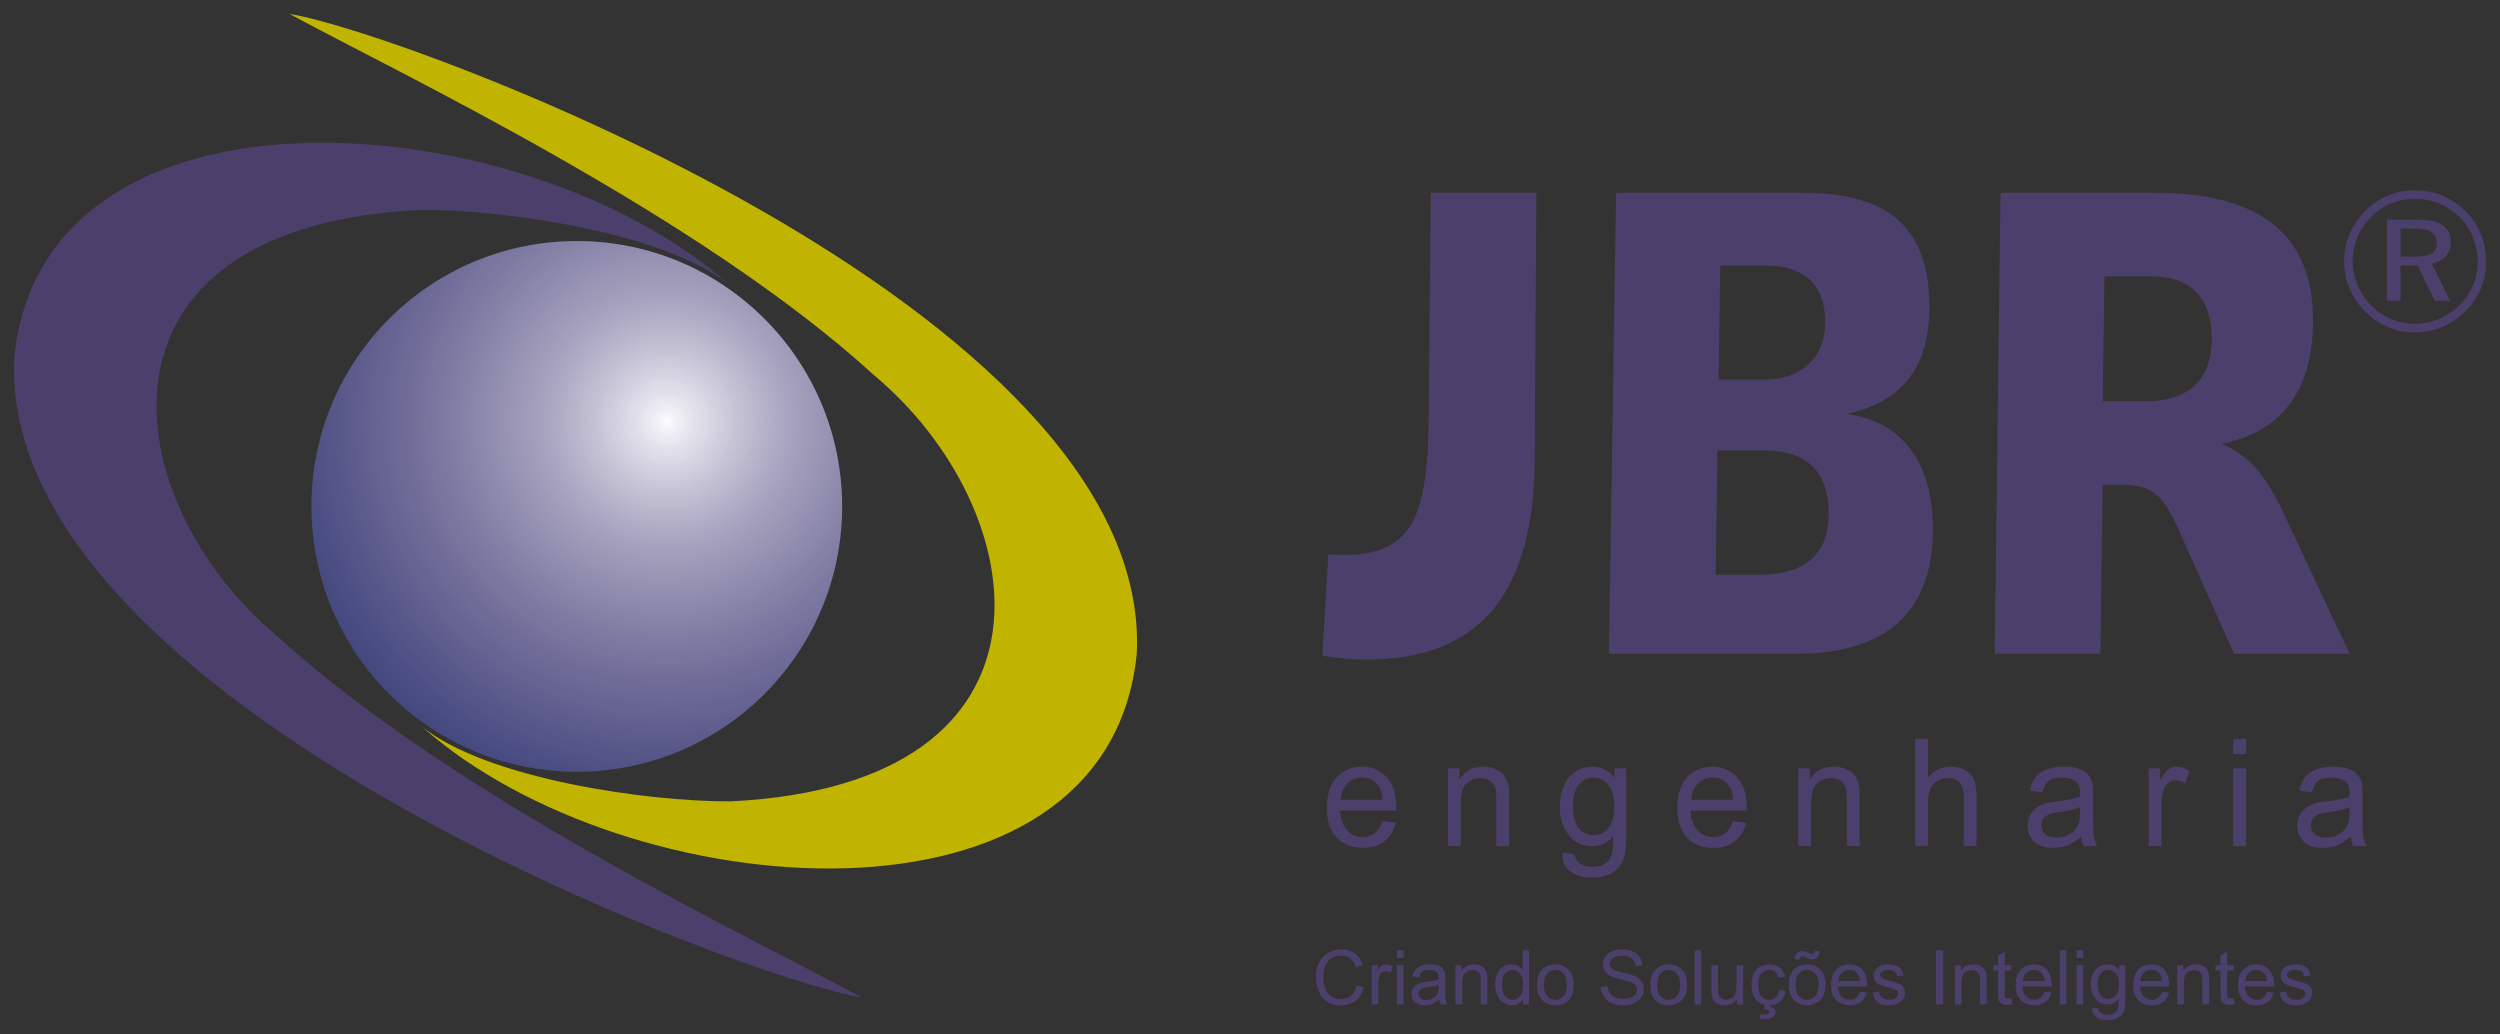 <?xml version="1.0" encoding="UTF-8"?>
<svg xmlns="http://www.w3.org/2000/svg" xmlns:xlink="http://www.w3.org/1999/xlink" width="178.962pt" height="74.036pt" viewBox="0 0 178.962 74.036" version="1.1">
<rect x="0" y="0" width="178.962" height="74.036" fill="#333333" stroke="none"/>
<defs>
<clipPath id="clip1">
  <path d="M 22 17 L 61 17 L 61 56 L 22 56 Z M 22 17 "/>
</clipPath>
<clipPath id="clip2">
  <path d="M 41.289 17.254 C 51.781 17.254 60.285 25.758 60.285 36.25 C 60.285 46.738 51.781 55.246 41.289 55.246 C 30.801 55.246 22.293 46.738 22.293 36.25 C 22.293 25.758 30.801 17.254 41.289 17.254 "/>
</clipPath>
<radialGradient id="radial0" gradientUnits="userSpaceOnUse" cx="0" cy="0" fx="0" fy="0" r="35.732" gradientTransform="matrix(1,0,0,-1,47.749,30.17)">
<stop offset="0" style="stop-color:rgb(100%,100%,100%);stop-opacity:1;"/>
<stop offset="0.004" style="stop-color:rgb(98.431%,98.431%,98.824%);stop-opacity:1;"/>
<stop offset="0.008" style="stop-color:rgb(97.255%,97.255%,98.039%);stop-opacity:1;"/>
<stop offset="0.012" style="stop-color:rgb(96.078%,96.078%,97.255%);stop-opacity:1;"/>
<stop offset="0.016" style="stop-color:rgb(95.686%,95.294%,96.863%);stop-opacity:1;"/>
<stop offset="0.02" style="stop-color:rgb(94.902%,94.51%,96.471%);stop-opacity:1;"/>
<stop offset="0.023" style="stop-color:rgb(94.118%,93.726%,95.686%);stop-opacity:1;"/>
<stop offset="0.027" style="stop-color:rgb(93.333%,92.941%,95.294%);stop-opacity:1;"/>
<stop offset="0.031" style="stop-color:rgb(92.941%,92.549%,94.902%);stop-opacity:1;"/>
<stop offset="0.035" style="stop-color:rgb(92.157%,91.765%,94.51%);stop-opacity:1;"/>
<stop offset="0.039" style="stop-color:rgb(91.373%,91.373%,94.118%);stop-opacity:1;"/>
<stop offset="0.043" style="stop-color:rgb(90.981%,90.588%,93.726%);stop-opacity:1;"/>
<stop offset="0.047" style="stop-color:rgb(90.588%,90.196%,93.333%);stop-opacity:1;"/>
<stop offset="0.051" style="stop-color:rgb(89.804%,89.412%,92.941%);stop-opacity:1;"/>
<stop offset="0.055" style="stop-color:rgb(89.02%,88.628%,92.549%);stop-opacity:1;"/>
<stop offset="0.059" style="stop-color:rgb(88.628%,88.235%,91.765%);stop-opacity:1;"/>
<stop offset="0.062" style="stop-color:rgb(88.235%,87.843%,91.765%);stop-opacity:1;"/>
<stop offset="0.066" style="stop-color:rgb(87.843%,87.059%,91.373%);stop-opacity:1;"/>
<stop offset="0.07" style="stop-color:rgb(87.059%,86.275%,90.588%);stop-opacity:1;"/>
<stop offset="0.074" style="stop-color:rgb(86.275%,85.883%,90.588%);stop-opacity:1;"/>
<stop offset="0.078" style="stop-color:rgb(85.883%,85.49%,90.196%);stop-opacity:1;"/>
<stop offset="0.082" style="stop-color:rgb(85.49%,85.098%,89.804%);stop-opacity:1;"/>
<stop offset="0.086" style="stop-color:rgb(85.098%,84.314%,89.412%);stop-opacity:1;"/>
<stop offset="0.09" style="stop-color:rgb(84.314%,83.53%,89.02%);stop-opacity:1;"/>
<stop offset="0.094" style="stop-color:rgb(83.922%,83.138%,88.628%);stop-opacity:1;"/>
<stop offset="0.098" style="stop-color:rgb(83.53%,82.745%,88.235%);stop-opacity:1;"/>
<stop offset="0.102" style="stop-color:rgb(82.745%,81.961%,87.843%);stop-opacity:1;"/>
<stop offset="0.105" style="stop-color:rgb(82.353%,81.177%,87.059%);stop-opacity:1;"/>
<stop offset="0.109" style="stop-color:rgb(81.961%,80.785%,87.059%);stop-opacity:1;"/>
<stop offset="0.113" style="stop-color:rgb(81.569%,80.392%,86.667%);stop-opacity:1;"/>
<stop offset="0.117" style="stop-color:rgb(80.785%,80%,86.275%);stop-opacity:1;"/>
<stop offset="0.121" style="stop-color:rgb(80%,79.216%,85.883%);stop-opacity:1;"/>
<stop offset="0.125" style="stop-color:rgb(80%,78.824%,85.49%);stop-opacity:1;"/>
<stop offset="0.129" style="stop-color:rgb(79.216%,78.04%,85.098%);stop-opacity:1;"/>
<stop offset="0.133" style="stop-color:rgb(78.824%,77.647%,84.706%);stop-opacity:1;"/>
<stop offset="0.137" style="stop-color:rgb(78.04%,76.863%,84.314%);stop-opacity:1;"/>
<stop offset="0.141" style="stop-color:rgb(77.647%,76.471%,83.922%);stop-opacity:1;"/>
<stop offset="0.145" style="stop-color:rgb(77.255%,76.079%,83.53%);stop-opacity:1;"/>
<stop offset="0.148" style="stop-color:rgb(76.863%,75.294%,83.138%);stop-opacity:1;"/>
<stop offset="0.152" style="stop-color:rgb(76.471%,75.294%,82.745%);stop-opacity:1;"/>
<stop offset="0.156" style="stop-color:rgb(76.079%,74.902%,82.745%);stop-opacity:1;"/>
<stop offset="0.16" style="stop-color:rgb(75.294%,74.118%,81.961%);stop-opacity:1;"/>
<stop offset="0.164" style="stop-color:rgb(74.902%,73.726%,81.569%);stop-opacity:1;"/>
<stop offset="0.168" style="stop-color:rgb(74.902%,73.334%,81.569%);stop-opacity:1;"/>
<stop offset="0.172" style="stop-color:rgb(74.118%,72.549%,81.177%);stop-opacity:1;"/>
<stop offset="0.176" style="stop-color:rgb(73.726%,72.157%,80.785%);stop-opacity:1;"/>
<stop offset="0.18" style="stop-color:rgb(72.942%,71.373%,80.392%);stop-opacity:1;"/>
<stop offset="0.184" style="stop-color:rgb(72.549%,71.373%,80%);stop-opacity:1;"/>
<stop offset="0.188" style="stop-color:rgb(72.549%,70.981%,79.608%);stop-opacity:1;"/>
<stop offset="0.191" style="stop-color:rgb(71.765%,70.589%,79.216%);stop-opacity:1;"/>
<stop offset="0.195" style="stop-color:rgb(71.373%,69.804%,78.824%);stop-opacity:1;"/>
<stop offset="0.199" style="stop-color:rgb(70.981%,69.412%,78.824%);stop-opacity:1;"/>
<stop offset="0.203" style="stop-color:rgb(70.589%,69.02%,78.432%);stop-opacity:1;"/>
<stop offset="0.207" style="stop-color:rgb(69.804%,68.236%,78.04%);stop-opacity:1;"/>
<stop offset="0.211" style="stop-color:rgb(69.804%,67.844%,77.647%);stop-opacity:1;"/>
<stop offset="0.215" style="stop-color:rgb(69.412%,67.451%,77.255%);stop-opacity:1;"/>
<stop offset="0.219" style="stop-color:rgb(68.628%,67.059%,76.863%);stop-opacity:1;"/>
<stop offset="0.223" style="stop-color:rgb(68.236%,66.275%,76.471%);stop-opacity:1;"/>
<stop offset="0.227" style="stop-color:rgb(67.451%,66.275%,76.079%);stop-opacity:1;"/>
<stop offset="0.23" style="stop-color:rgb(67.451%,65.883%,76.079%);stop-opacity:1;"/>
<stop offset="0.234" style="stop-color:rgb(67.059%,65.099%,75.687%);stop-opacity:1;"/>
<stop offset="0.238" style="stop-color:rgb(66.667%,64.706%,75.294%);stop-opacity:1;"/>
<stop offset="0.242" style="stop-color:rgb(66.275%,64.314%,74.902%);stop-opacity:1;"/>
<stop offset="0.246" style="stop-color:rgb(65.883%,63.922%,74.902%);stop-opacity:1;"/>
<stop offset="0.25" style="stop-color:rgb(65.491%,63.53%,74.51%);stop-opacity:1;"/>
<stop offset="0.254" style="stop-color:rgb(65.099%,63.138%,73.726%);stop-opacity:1;"/>
<stop offset="0.258" style="stop-color:rgb(64.706%,62.746%,73.726%);stop-opacity:1;"/>
<stop offset="0.262" style="stop-color:rgb(64.706%,62.354%,73.334%);stop-opacity:1;"/>
<stop offset="0.266" style="stop-color:rgb(64.314%,62.354%,73.334%);stop-opacity:1;"/>
<stop offset="0.27" style="stop-color:rgb(63.922%,61.961%,73.334%);stop-opacity:1;"/>
<stop offset="0.273" style="stop-color:rgb(63.53%,61.569%,72.942%);stop-opacity:1;"/>
<stop offset="0.277" style="stop-color:rgb(62.746%,61.177%,72.549%);stop-opacity:1;"/>
<stop offset="0.281" style="stop-color:rgb(62.746%,60.785%,72.549%);stop-opacity:1;"/>
<stop offset="0.285" style="stop-color:rgb(62.354%,60.393%,72.157%);stop-opacity:1;"/>
<stop offset="0.289" style="stop-color:rgb(61.961%,60.393%,71.765%);stop-opacity:1;"/>
<stop offset="0.293" style="stop-color:rgb(61.569%,60.001%,71.765%);stop-opacity:1;"/>
<stop offset="0.297" style="stop-color:rgb(61.569%,59.608%,71.373%);stop-opacity:1;"/>
<stop offset="0.301" style="stop-color:rgb(61.177%,59.216%,71.373%);stop-opacity:1;"/>
<stop offset="0.305" style="stop-color:rgb(60.785%,59.216%,70.981%);stop-opacity:1;"/>
<stop offset="0.309" style="stop-color:rgb(60.393%,58.824%,70.981%);stop-opacity:1;"/>
<stop offset="0.312" style="stop-color:rgb(60.001%,58.432%,70.589%);stop-opacity:1;"/>
<stop offset="0.316" style="stop-color:rgb(60.001%,58.04%,70.197%);stop-opacity:1;"/>
<stop offset="0.32" style="stop-color:rgb(59.608%,58.04%,70.197%);stop-opacity:1;"/>
<stop offset="0.324" style="stop-color:rgb(59.216%,57.648%,70.197%);stop-opacity:1;"/>
<stop offset="0.328" style="stop-color:rgb(58.824%,57.256%,69.804%);stop-opacity:1;"/>
<stop offset="0.332" style="stop-color:rgb(58.432%,56.863%,69.412%);stop-opacity:1;"/>
<stop offset="0.336" style="stop-color:rgb(58.432%,56.471%,69.412%);stop-opacity:1;"/>
<stop offset="0.34" style="stop-color:rgb(58.04%,56.079%,69.02%);stop-opacity:1;"/>
<stop offset="0.344" style="stop-color:rgb(57.648%,56.079%,69.02%);stop-opacity:1;"/>
<stop offset="0.348" style="stop-color:rgb(57.256%,55.687%,68.628%);stop-opacity:1;"/>
<stop offset="0.352" style="stop-color:rgb(56.471%,55.295%,68.236%);stop-opacity:1;"/>
<stop offset="0.355" style="stop-color:rgb(56.471%,54.903%,68.236%);stop-opacity:1;"/>
<stop offset="0.359" style="stop-color:rgb(56.079%,54.51%,67.844%);stop-opacity:1;"/>
<stop offset="0.363" style="stop-color:rgb(55.687%,54.51%,67.844%);stop-opacity:1;"/>
<stop offset="0.367" style="stop-color:rgb(55.687%,54.118%,67.844%);stop-opacity:1;"/>
<stop offset="0.371" style="stop-color:rgb(55.295%,53.726%,67.451%);stop-opacity:1;"/>
<stop offset="0.375" style="stop-color:rgb(54.903%,53.334%,67.059%);stop-opacity:1;"/>
<stop offset="0.379" style="stop-color:rgb(54.51%,53.334%,67.059%);stop-opacity:1;"/>
<stop offset="0.383" style="stop-color:rgb(54.118%,52.942%,66.667%);stop-opacity:1;"/>
<stop offset="0.387" style="stop-color:rgb(54.118%,52.55%,66.667%);stop-opacity:1;"/>
<stop offset="0.391" style="stop-color:rgb(53.726%,52.158%,66.275%);stop-opacity:1;"/>
<stop offset="0.395" style="stop-color:rgb(53.334%,51.765%,66.275%);stop-opacity:1;"/>
<stop offset="0.398" style="stop-color:rgb(53.334%,51.765%,65.883%);stop-opacity:1;"/>
<stop offset="0.402" style="stop-color:rgb(52.55%,50.981%,65.491%);stop-opacity:1;"/>
<stop offset="0.406" style="stop-color:rgb(52.55%,50.981%,65.099%);stop-opacity:1;"/>
<stop offset="0.41" style="stop-color:rgb(52.158%,50.589%,65.099%);stop-opacity:1;"/>
<stop offset="0.414" style="stop-color:rgb(52.158%,50.197%,65.099%);stop-opacity:1;"/>
<stop offset="0.418" style="stop-color:rgb(51.373%,50.197%,65.099%);stop-opacity:1;"/>
<stop offset="0.422" style="stop-color:rgb(50.981%,49.803%,64.706%);stop-opacity:1;"/>
<stop offset="0.426" style="stop-color:rgb(50.589%,49.411%,64.314%);stop-opacity:1;"/>
<stop offset="0.43" style="stop-color:rgb(50.589%,49.411%,64.314%);stop-opacity:1;"/>
<stop offset="0.434" style="stop-color:rgb(50.197%,49.019%,63.922%);stop-opacity:1;"/>
<stop offset="0.438" style="stop-color:rgb(49.803%,48.627%,63.922%);stop-opacity:1;"/>
<stop offset="0.441" style="stop-color:rgb(49.803%,48.627%,63.922%);stop-opacity:1;"/>
<stop offset="0.445" style="stop-color:rgb(49.411%,48.235%,63.53%);stop-opacity:1;"/>
<stop offset="0.449" style="stop-color:rgb(49.019%,47.842%,63.138%);stop-opacity:1;"/>
<stop offset="0.453" style="stop-color:rgb(48.627%,47.45%,63.138%);stop-opacity:1;"/>
<stop offset="0.457" style="stop-color:rgb(48.627%,47.45%,63.138%);stop-opacity:1;"/>
<stop offset="0.461" style="stop-color:rgb(48.235%,47.058%,62.746%);stop-opacity:1;"/>
<stop offset="0.465" style="stop-color:rgb(48.235%,47.058%,62.746%);stop-opacity:1;"/>
<stop offset="0.469" style="stop-color:rgb(47.842%,46.666%,62.354%);stop-opacity:1;"/>
<stop offset="0.473" style="stop-color:rgb(47.45%,46.274%,61.961%);stop-opacity:1;"/>
<stop offset="0.477" style="stop-color:rgb(47.058%,45.882%,61.961%);stop-opacity:1;"/>
<stop offset="0.48" style="stop-color:rgb(47.058%,45.882%,61.961%);stop-opacity:1;"/>
<stop offset="0.484" style="stop-color:rgb(46.666%,45.49%,61.569%);stop-opacity:1;"/>
<stop offset="0.488" style="stop-color:rgb(46.274%,45.097%,61.569%);stop-opacity:1;"/>
<stop offset="0.492" style="stop-color:rgb(45.882%,44.705%,61.177%);stop-opacity:1;"/>
<stop offset="0.496" style="stop-color:rgb(45.49%,44.705%,61.177%);stop-opacity:1;"/>
<stop offset="0.5" style="stop-color:rgb(45.097%,44.313%,60.785%);stop-opacity:1;"/>
<stop offset="0.504" style="stop-color:rgb(45.097%,44.313%,60.785%);stop-opacity:1;"/>
<stop offset="0.508" style="stop-color:rgb(44.705%,43.921%,60.785%);stop-opacity:1;"/>
<stop offset="0.512" style="stop-color:rgb(44.313%,43.529%,60.393%);stop-opacity:1;"/>
<stop offset="0.516" style="stop-color:rgb(44.313%,43.529%,60.393%);stop-opacity:1;"/>
<stop offset="0.52" style="stop-color:rgb(43.921%,43.137%,60.001%);stop-opacity:1;"/>
<stop offset="0.523" style="stop-color:rgb(43.529%,42.744%,59.608%);stop-opacity:1;"/>
<stop offset="0.527" style="stop-color:rgb(43.529%,42.352%,59.608%);stop-opacity:1;"/>
<stop offset="0.531" style="stop-color:rgb(43.137%,42.352%,59.216%);stop-opacity:1;"/>
<stop offset="0.535" style="stop-color:rgb(42.744%,41.96%,59.216%);stop-opacity:1;"/>
<stop offset="0.539" style="stop-color:rgb(42.744%,41.96%,59.216%);stop-opacity:1;"/>
<stop offset="0.543" style="stop-color:rgb(42.352%,41.568%,59.216%);stop-opacity:1;"/>
<stop offset="0.547" style="stop-color:rgb(41.96%,41.176%,58.432%);stop-opacity:1;"/>
<stop offset="0.551" style="stop-color:rgb(41.96%,41.176%,58.432%);stop-opacity:1;"/>
<stop offset="0.555" style="stop-color:rgb(41.568%,40.784%,58.432%);stop-opacity:1;"/>
<stop offset="0.559" style="stop-color:rgb(41.176%,40.392%,58.04%);stop-opacity:1;"/>
<stop offset="0.562" style="stop-color:rgb(40.784%,40.392%,58.04%);stop-opacity:1;"/>
<stop offset="0.566" style="stop-color:rgb(40.784%,39.999%,58.04%);stop-opacity:1;"/>
<stop offset="0.57" style="stop-color:rgb(40.392%,39.607%,57.648%);stop-opacity:1;"/>
<stop offset="0.574" style="stop-color:rgb(39.999%,39.607%,57.256%);stop-opacity:1;"/>
<stop offset="0.578" style="stop-color:rgb(39.607%,39.215%,57.256%);stop-opacity:1;"/>
<stop offset="0.582" style="stop-color:rgb(39.607%,39.215%,57.256%);stop-opacity:1;"/>
<stop offset="0.586" style="stop-color:rgb(39.215%,38.823%,57.256%);stop-opacity:1;"/>
<stop offset="0.59" style="stop-color:rgb(39.215%,38.823%,56.863%);stop-opacity:1;"/>
<stop offset="0.594" style="stop-color:rgb(38.823%,38.431%,56.863%);stop-opacity:1;"/>
<stop offset="0.598" style="stop-color:rgb(38.431%,38.039%,56.471%);stop-opacity:1;"/>
<stop offset="0.602" style="stop-color:rgb(38.431%,38.039%,56.471%);stop-opacity:1;"/>
<stop offset="0.605" style="stop-color:rgb(38.039%,37.646%,56.079%);stop-opacity:1;"/>
<stop offset="0.609" style="stop-color:rgb(37.646%,37.254%,56.079%);stop-opacity:1;"/>
<stop offset="0.613" style="stop-color:rgb(37.646%,37.254%,56.079%);stop-opacity:1;"/>
<stop offset="0.617" style="stop-color:rgb(37.254%,37.254%,56.079%);stop-opacity:1;"/>
<stop offset="0.621" style="stop-color:rgb(36.862%,36.862%,55.687%);stop-opacity:1;"/>
<stop offset="0.625" style="stop-color:rgb(36.862%,36.47%,55.295%);stop-opacity:1;"/>
<stop offset="0.629" style="stop-color:rgb(36.47%,36.47%,55.295%);stop-opacity:1;"/>
<stop offset="0.633" style="stop-color:rgb(36.47%,36.078%,54.903%);stop-opacity:1;"/>
<stop offset="0.637" style="stop-color:rgb(35.686%,35.686%,54.903%);stop-opacity:1;"/>
<stop offset="0.641" style="stop-color:rgb(35.686%,35.686%,54.903%);stop-opacity:1;"/>
<stop offset="0.645" style="stop-color:rgb(35.294%,35.294%,54.51%);stop-opacity:1;"/>
<stop offset="0.648" style="stop-color:rgb(34.901%,34.901%,54.51%);stop-opacity:1;"/>
<stop offset="0.652" style="stop-color:rgb(34.509%,34.901%,54.51%);stop-opacity:1;"/>
<stop offset="0.656" style="stop-color:rgb(34.509%,34.901%,54.118%);stop-opacity:1;"/>
<stop offset="0.66" style="stop-color:rgb(34.117%,34.509%,54.118%);stop-opacity:1;"/>
<stop offset="0.664" style="stop-color:rgb(34.117%,34.509%,53.726%);stop-opacity:1;"/>
<stop offset="0.668" style="stop-color:rgb(33.725%,34.117%,53.726%);stop-opacity:1;"/>
<stop offset="0.672" style="stop-color:rgb(33.333%,33.725%,53.334%);stop-opacity:1;"/>
<stop offset="0.676" style="stop-color:rgb(33.333%,33.725%,53.334%);stop-opacity:1;"/>
<stop offset="0.68" style="stop-color:rgb(32.941%,33.333%,53.334%);stop-opacity:1;"/>
<stop offset="0.684" style="stop-color:rgb(32.549%,33.333%,52.942%);stop-opacity:1;"/>
<stop offset="0.688" style="stop-color:rgb(32.549%,32.941%,52.942%);stop-opacity:1;"/>
<stop offset="0.691" style="stop-color:rgb(32.156%,32.941%,52.942%);stop-opacity:1;"/>
<stop offset="0.695" style="stop-color:rgb(31.764%,32.549%,52.55%);stop-opacity:1;"/>
<stop offset="0.699" style="stop-color:rgb(31.764%,32.156%,52.158%);stop-opacity:1;"/>
<stop offset="0.703" style="stop-color:rgb(31.372%,32.156%,52.158%);stop-opacity:1;"/>
<stop offset="0.707" style="stop-color:rgb(31.372%,31.764%,52.158%);stop-opacity:1;"/>
<stop offset="0.711" style="stop-color:rgb(30.588%,31.764%,52.158%);stop-opacity:1;"/>
<stop offset="0.715" style="stop-color:rgb(30.588%,31.372%,51.765%);stop-opacity:1;"/>
<stop offset="0.719" style="stop-color:rgb(30.196%,30.98%,51.765%);stop-opacity:1;"/>
<stop offset="0.723" style="stop-color:rgb(29.803%,30.98%,51.373%);stop-opacity:1;"/>
<stop offset="0.727" style="stop-color:rgb(29.803%,30.588%,51.373%);stop-opacity:1;"/>
<stop offset="0.73" style="stop-color:rgb(29.411%,30.588%,51.373%);stop-opacity:1;"/>
<stop offset="0.734" style="stop-color:rgb(29.019%,30.588%,51.373%);stop-opacity:1;"/>
<stop offset="0.738" style="stop-color:rgb(29.019%,30.196%,50.981%);stop-opacity:1;"/>
<stop offset="0.742" style="stop-color:rgb(28.627%,29.803%,50.981%);stop-opacity:1;"/>
<stop offset="0.746" style="stop-color:rgb(28.235%,29.803%,50.589%);stop-opacity:1;"/>
<stop offset="0.75" style="stop-color:rgb(28.235%,29.411%,50.589%);stop-opacity:1;"/>
<stop offset="0.754" style="stop-color:rgb(27.843%,29.411%,50.197%);stop-opacity:1;"/>
<stop offset="0.758" style="stop-color:rgb(27.843%,29.019%,50.197%);stop-opacity:1;"/>
<stop offset="0.762" style="stop-color:rgb(27.451%,29.019%,50.197%);stop-opacity:1;"/>
<stop offset="0.766" style="stop-color:rgb(27.058%,28.627%,50.197%);stop-opacity:1;"/>
<stop offset="0.77" style="stop-color:rgb(26.666%,28.627%,49.803%);stop-opacity:1;"/>
<stop offset="0.773" style="stop-color:rgb(26.666%,28.235%,49.803%);stop-opacity:1;"/>
<stop offset="0.777" style="stop-color:rgb(26.274%,28.235%,49.803%);stop-opacity:1;"/>
<stop offset="0.781" style="stop-color:rgb(25.882%,27.843%,49.411%);stop-opacity:1;"/>
<stop offset="0.785" style="stop-color:rgb(25.49%,27.843%,49.411%);stop-opacity:1;"/>
<stop offset="0.789" style="stop-color:rgb(25.49%,27.451%,49.411%);stop-opacity:1;"/>
<stop offset="0.793" style="stop-color:rgb(25.098%,27.058%,49.019%);stop-opacity:1;"/>
<stop offset="0.797" style="stop-color:rgb(24.706%,27.058%,49.019%);stop-opacity:1;"/>
<stop offset="0.801" style="stop-color:rgb(24.313%,26.666%,48.627%);stop-opacity:1;"/>
<stop offset="0.805" style="stop-color:rgb(24.313%,26.666%,48.627%);stop-opacity:1;"/>
<stop offset="0.809" style="stop-color:rgb(23.921%,26.666%,48.627%);stop-opacity:1;"/>
<stop offset="0.812" style="stop-color:rgb(23.921%,26.274%,48.235%);stop-opacity:1;"/>
<stop offset="0.816" style="stop-color:rgb(23.529%,25.882%,48.235%);stop-opacity:1;"/>
<stop offset="0.82" style="stop-color:rgb(23.137%,25.882%,47.842%);stop-opacity:1;"/>
<stop offset="0.824" style="stop-color:rgb(22.745%,25.49%,47.842%);stop-opacity:1;"/>
<stop offset="0.828" style="stop-color:rgb(22.745%,25.49%,47.842%);stop-opacity:1;"/>
<stop offset="0.832" style="stop-color:rgb(22.353%,25.098%,47.842%);stop-opacity:1;"/>
<stop offset="0.836" style="stop-color:rgb(22.353%,25.098%,47.45%);stop-opacity:1;"/>
<stop offset="0.84" style="stop-color:rgb(21.96%,24.706%,47.058%);stop-opacity:1;"/>
<stop offset="0.844" style="stop-color:rgb(21.568%,24.706%,47.058%);stop-opacity:1;"/>
<stop offset="0.848" style="stop-color:rgb(21.176%,24.313%,47.058%);stop-opacity:1;"/>
<stop offset="0.852" style="stop-color:rgb(21.176%,24.313%,47.058%);stop-opacity:1;"/>
<stop offset="0.855" style="stop-color:rgb(20.392%,23.921%,47.058%);stop-opacity:1;"/>
<stop offset="0.859" style="stop-color:rgb(20.392%,23.921%,46.666%);stop-opacity:1;"/>
<stop offset="0.863" style="stop-color:rgb(20%,23.529%,46.666%);stop-opacity:1;"/>
<stop offset="0.867" style="stop-color:rgb(19.608%,23.529%,46.274%);stop-opacity:1;"/>
<stop offset="0.871" style="stop-color:rgb(19.215%,23.137%,46.274%);stop-opacity:1;"/>
<stop offset="0.875" style="stop-color:rgb(19.215%,23.137%,46.274%);stop-opacity:1;"/>
<stop offset="0.879" style="stop-color:rgb(18.823%,22.745%,45.882%);stop-opacity:1;"/>
<stop offset="0.883" style="stop-color:rgb(18.431%,22.745%,45.882%);stop-opacity:1;"/>
<stop offset="0.887" style="stop-color:rgb(18.431%,22.353%,45.882%);stop-opacity:1;"/>
<stop offset="0.891" style="stop-color:rgb(18.039%,22.353%,45.882%);stop-opacity:1;"/>
<stop offset="0.895" style="stop-color:rgb(17.647%,21.96%,45.49%);stop-opacity:1;"/>
<stop offset="0.898" style="stop-color:rgb(17.647%,21.96%,45.49%);stop-opacity:1;"/>
<stop offset="0.902" style="stop-color:rgb(17.255%,21.568%,45.097%);stop-opacity:1;"/>
<stop offset="0.906" style="stop-color:rgb(17.255%,21.568%,45.097%);stop-opacity:1;"/>
<stop offset="0.91" style="stop-color:rgb(16.862%,21.176%,45.097%);stop-opacity:1;"/>
<stop offset="0.914" style="stop-color:rgb(16.47%,20.784%,44.705%);stop-opacity:1;"/>
<stop offset="0.918" style="stop-color:rgb(16.078%,20.784%,44.705%);stop-opacity:1;"/>
<stop offset="0.922" style="stop-color:rgb(15.686%,20.784%,44.705%);stop-opacity:1;"/>
<stop offset="0.926" style="stop-color:rgb(15.294%,20.392%,44.705%);stop-opacity:1;"/>
<stop offset="0.93" style="stop-color:rgb(14.902%,20.392%,44.313%);stop-opacity:1;"/>
<stop offset="0.934" style="stop-color:rgb(14.51%,20%,44.313%);stop-opacity:1;"/>
<stop offset="0.938" style="stop-color:rgb(14.117%,19.608%,43.921%);stop-opacity:1;"/>
<stop offset="0.941" style="stop-color:rgb(14.117%,19.608%,43.921%);stop-opacity:1;"/>
<stop offset="0.945" style="stop-color:rgb(13.725%,19.215%,43.921%);stop-opacity:1;"/>
<stop offset="0.949" style="stop-color:rgb(13.333%,19.215%,43.921%);stop-opacity:1;"/>
<stop offset="0.953" style="stop-color:rgb(13.333%,18.823%,43.529%);stop-opacity:1;"/>
<stop offset="0.957" style="stop-color:rgb(12.941%,18.823%,43.529%);stop-opacity:1;"/>
<stop offset="0.961" style="stop-color:rgb(12.549%,18.823%,43.529%);stop-opacity:1;"/>
<stop offset="0.965" style="stop-color:rgb(12.157%,18.431%,43.137%);stop-opacity:1;"/>
<stop offset="0.969" style="stop-color:rgb(11.765%,18.039%,43.137%);stop-opacity:1;"/>
<stop offset="0.973" style="stop-color:rgb(11.765%,18.039%,43.137%);stop-opacity:1;"/>
<stop offset="0.977" style="stop-color:rgb(11.372%,18.039%,43.137%);stop-opacity:1;"/>
<stop offset="0.98" style="stop-color:rgb(10.98%,17.647%,42.744%);stop-opacity:1;"/>
<stop offset="0.984" style="stop-color:rgb(10.98%,17.647%,42.744%);stop-opacity:1;"/>
<stop offset="0.988" style="stop-color:rgb(10.588%,17.255%,42.352%);stop-opacity:1;"/>
<stop offset="0.992" style="stop-color:rgb(10.196%,16.862%,42.352%);stop-opacity:1;"/>
<stop offset="0.996" style="stop-color:rgb(10.196%,16.862%,42.352%);stop-opacity:1;"/>
<stop offset="1" style="stop-color:rgb(9.412%,16.862%,42.352%);stop-opacity:1;"/>
</radialGradient>
</defs>
<g id="surface1">
<path style=" stroke:none;fill-rule:nonzero;fill:rgb(29.411%,25.098%,42.352%);fill-opacity:1;" d="M 98.977 58.781 L 99.922 58.898 C 99.773 59.469 99.496 59.91 99.094 60.227 C 98.691 60.539 98.176 60.695 97.551 60.695 C 96.762 60.695 96.133 60.445 95.672 59.945 C 95.211 59.445 94.98 58.742 94.98 57.836 C 94.98 56.902 95.215 56.176 95.68 55.656 C 96.148 55.141 96.754 54.883 97.5 54.883 C 98.219 54.883 98.809 55.137 99.266 55.641 C 99.723 56.148 99.953 56.859 99.953 57.777 C 99.953 57.836 99.949 57.918 99.945 58.031 L 95.926 58.031 C 95.957 58.641 96.125 59.109 96.43 59.434 C 96.73 59.758 97.105 59.922 97.555 59.922 C 97.891 59.922 98.176 59.832 98.414 59.648 C 98.648 59.469 98.836 59.18 98.977 58.781 Z M 95.977 57.254 L 98.988 57.254 C 98.945 56.789 98.832 56.438 98.641 56.203 C 98.352 55.84 97.973 55.656 97.508 55.656 C 97.09 55.656 96.734 55.801 96.449 56.094 C 96.164 56.383 96.008 56.77 95.977 57.254 Z M 103.648 60.57 L 103.648 55.008 L 104.469 55.008 L 104.469 55.801 C 104.867 55.188 105.438 54.883 106.184 54.883 C 106.512 54.883 106.809 54.941 107.082 55.062 C 107.355 55.184 107.559 55.34 107.695 55.539 C 107.832 55.734 107.926 55.965 107.98 56.234 C 108.012 56.41 108.031 56.715 108.031 57.152 L 108.031 60.57 L 107.113 60.57 L 107.113 57.188 C 107.113 56.805 107.082 56.516 107.008 56.324 C 106.938 56.137 106.812 55.984 106.633 55.871 C 106.449 55.758 106.238 55.699 105.992 55.699 C 105.602 55.699 105.27 55.828 104.984 56.082 C 104.703 56.336 104.562 56.82 104.562 57.535 L 104.562 60.57 Z M 111.84 61.031 L 112.73 61.168 C 112.766 61.449 112.871 61.656 113.039 61.789 C 113.266 61.961 113.578 62.047 113.969 62.047 C 114.395 62.047 114.719 61.961 114.949 61.789 C 115.18 61.613 115.336 61.367 115.418 61.055 C 115.465 60.859 115.484 60.457 115.48 59.844 C 115.082 60.328 114.586 60.57 113.988 60.57 C 113.246 60.57 112.672 60.297 112.27 59.742 C 111.863 59.191 111.656 58.531 111.656 57.758 C 111.656 57.227 111.75 56.738 111.938 56.289 C 112.125 55.84 112.395 55.492 112.75 55.25 C 113.102 55.004 113.52 54.883 113.996 54.883 C 114.633 54.883 115.156 55.148 115.57 55.68 L 115.57 55.008 L 116.414 55.008 L 116.414 59.816 C 116.414 60.684 116.328 61.297 116.156 61.66 C 115.984 62.02 115.715 62.305 115.344 62.516 C 114.973 62.723 114.516 62.828 113.973 62.828 C 113.332 62.828 112.812 62.68 112.414 62.383 C 112.02 62.082 111.828 61.633 111.84 61.031 Z M 112.598 57.691 C 112.598 58.422 112.738 58.953 113.02 59.289 C 113.301 59.625 113.652 59.789 114.078 59.789 C 114.496 59.789 114.848 59.625 115.133 59.293 C 115.418 58.957 115.559 58.434 115.559 57.723 C 115.559 57.039 115.414 56.527 115.121 56.18 C 114.828 55.836 114.473 55.664 114.059 55.664 C 113.656 55.664 113.309 55.832 113.023 56.176 C 112.738 56.516 112.598 57.02 112.598 57.691 Z M 124.062 58.781 L 125.008 58.898 C 124.859 59.469 124.582 59.91 124.18 60.227 C 123.777 60.539 123.262 60.695 122.637 60.695 C 121.848 60.695 121.223 60.445 120.762 59.945 C 120.297 59.445 120.066 58.742 120.066 57.836 C 120.066 56.902 120.301 56.176 120.766 55.656 C 121.234 55.141 121.84 54.883 122.586 54.883 C 123.309 54.883 123.895 55.137 124.352 55.641 C 124.809 56.148 125.039 56.859 125.039 57.777 C 125.039 57.836 125.035 57.918 125.035 58.031 L 121.012 58.031 C 121.043 58.641 121.215 59.109 121.516 59.434 C 121.816 59.758 122.191 59.922 122.641 59.922 C 122.977 59.922 123.262 59.832 123.5 59.648 C 123.738 59.469 123.926 59.18 124.062 58.781 Z M 121.062 57.254 L 124.074 57.254 C 124.035 56.789 123.918 56.438 123.727 56.203 C 123.438 55.84 123.059 55.656 122.598 55.656 C 122.176 55.656 121.824 55.801 121.535 56.094 C 121.25 56.383 121.094 56.77 121.062 57.254 Z M 128.734 60.57 L 128.734 55.008 L 129.555 55.008 L 129.555 55.801 C 129.953 55.188 130.523 54.883 131.273 54.883 C 131.598 54.883 131.895 54.941 132.168 55.062 C 132.441 55.184 132.645 55.34 132.781 55.539 C 132.918 55.734 133.012 55.965 133.066 56.234 C 133.098 56.41 133.117 56.715 133.117 57.152 L 133.117 60.57 L 132.203 60.57 L 132.203 57.188 C 132.203 56.805 132.168 56.516 132.098 56.324 C 132.023 56.137 131.898 55.984 131.719 55.871 C 131.535 55.758 131.324 55.699 131.078 55.699 C 130.691 55.699 130.355 55.828 130.07 56.082 C 129.789 56.336 129.648 56.82 129.648 57.535 L 129.648 60.57 Z M 137.098 60.57 L 137.098 52.891 L 138.012 52.891 L 138.012 55.648 C 138.438 55.137 138.977 54.883 139.625 54.883 C 140.023 54.883 140.371 54.965 140.668 55.125 C 140.961 55.289 141.172 55.512 141.297 55.801 C 141.426 56.086 141.488 56.5 141.488 57.047 L 141.488 60.57 L 140.574 60.57 L 140.574 57.047 C 140.574 56.574 140.477 56.23 140.277 56.016 C 140.082 55.801 139.801 55.695 139.438 55.695 C 139.168 55.695 138.91 55.766 138.672 55.91 C 138.434 56.059 138.262 56.254 138.164 56.5 C 138.062 56.75 138.012 57.09 138.012 57.527 L 138.012 60.57 Z M 148.977 59.883 C 148.637 60.184 148.312 60.391 148 60.516 C 147.688 60.637 147.352 60.695 146.992 60.695 C 146.398 60.695 145.945 60.547 145.625 60.25 C 145.309 59.949 145.148 59.566 145.148 59.105 C 145.148 58.832 145.207 58.582 145.328 58.359 C 145.449 58.133 145.605 57.953 145.801 57.816 C 145.996 57.68 146.215 57.578 146.461 57.508 C 146.637 57.457 146.91 57.41 147.27 57.367 C 148.008 57.273 148.555 57.168 148.902 57.039 C 148.906 56.91 148.906 56.828 148.906 56.793 C 148.906 56.41 148.82 56.141 148.648 55.984 C 148.414 55.77 148.066 55.664 147.605 55.664 C 147.176 55.664 146.859 55.738 146.652 55.895 C 146.449 56.051 146.297 56.328 146.199 56.723 L 145.309 56.594 C 145.387 56.203 145.523 55.883 145.707 55.641 C 145.891 55.398 146.164 55.207 146.516 55.078 C 146.867 54.949 147.273 54.883 147.738 54.883 C 148.199 54.883 148.574 54.938 148.859 55.051 C 149.148 55.164 149.359 55.301 149.496 55.473 C 149.633 55.641 149.727 55.855 149.781 56.113 C 149.809 56.273 149.824 56.562 149.824 56.984 L 149.824 58.238 C 149.824 59.117 149.844 59.672 149.887 59.902 C 149.922 60.137 150 60.359 150.117 60.57 L 149.16 60.57 C 149.066 60.375 149.004 60.148 148.977 59.883 Z M 148.902 57.777 C 148.57 57.918 148.07 58.039 147.41 58.137 C 147.031 58.191 146.766 58.254 146.613 58.324 C 146.457 58.395 146.336 58.496 146.25 58.633 C 146.168 58.766 146.125 58.914 146.125 59.078 C 146.125 59.332 146.215 59.539 146.398 59.707 C 146.586 59.875 146.855 59.957 147.211 59.957 C 147.562 59.957 147.875 59.879 148.148 59.719 C 148.422 59.562 148.625 59.344 148.754 59.066 C 148.852 58.855 148.902 58.539 148.902 58.125 Z M 153.812 60.57 L 153.812 55.008 L 154.633 55.008 L 154.633 55.852 C 154.844 55.457 155.035 55.195 155.215 55.07 C 155.391 54.945 155.586 54.883 155.801 54.883 C 156.109 54.883 156.422 54.984 156.742 55.188 L 156.426 56.062 C 156.203 55.926 155.98 55.855 155.754 55.855 C 155.555 55.855 155.375 55.918 155.219 56.043 C 155.059 56.168 154.945 56.34 154.879 56.559 C 154.773 56.895 154.723 57.262 154.723 57.66 L 154.723 60.57 Z M 159.867 53.977 L 159.867 52.891 L 160.781 52.891 L 160.781 53.977 Z M 159.867 60.57 L 159.867 55.008 L 160.781 55.008 L 160.781 60.57 Z M 168.27 59.883 C 167.93 60.184 167.605 60.391 167.293 60.516 C 166.977 60.637 166.641 60.695 166.285 60.695 C 165.691 60.695 165.234 60.547 164.918 60.25 C 164.602 59.949 164.441 59.566 164.441 59.105 C 164.441 58.832 164.5 58.582 164.621 58.359 C 164.738 58.133 164.898 57.953 165.094 57.816 C 165.289 57.68 165.508 57.578 165.75 57.508 C 165.93 57.457 166.199 57.41 166.562 57.367 C 167.301 57.273 167.844 57.168 168.195 57.039 C 168.195 56.91 168.199 56.828 168.199 56.793 C 168.199 56.41 168.113 56.141 167.938 55.984 C 167.707 55.77 167.359 55.664 166.898 55.664 C 166.469 55.664 166.152 55.738 165.945 55.895 C 165.742 56.051 165.59 56.328 165.492 56.723 L 164.598 56.594 C 164.68 56.203 164.812 55.883 165 55.641 C 165.184 55.398 165.453 55.207 165.805 55.078 C 166.16 54.949 166.566 54.883 167.031 54.883 C 167.492 54.883 167.863 54.938 168.152 55.051 C 168.441 55.164 168.652 55.301 168.789 55.473 C 168.922 55.641 169.016 55.855 169.074 56.113 C 169.102 56.273 169.117 56.562 169.117 56.984 L 169.117 58.238 C 169.117 59.117 169.137 59.672 169.176 59.902 C 169.215 60.137 169.293 60.359 169.406 60.57 L 168.453 60.57 C 168.359 60.375 168.297 60.148 168.27 59.883 Z M 168.195 57.777 C 167.859 57.918 167.363 58.039 166.699 58.137 C 166.324 58.191 166.059 58.254 165.902 58.324 C 165.746 58.395 165.625 58.496 165.543 58.633 C 165.457 58.766 165.414 58.914 165.414 59.078 C 165.414 59.332 165.508 59.539 165.691 59.707 C 165.875 59.875 166.148 59.957 166.5 59.957 C 166.852 59.957 167.168 59.879 167.441 59.719 C 167.715 59.562 167.918 59.344 168.047 59.066 C 168.145 58.855 168.195 58.539 168.195 58.125 Z M 168.195 57.777 "/>
<path style=" stroke:none;fill-rule:nonzero;fill:rgb(29.411%,25.098%,42.352%);fill-opacity:1;" d="M 102.422 13.801 L 109.98 13.801 L 109.859 32.883 C 109.832 37.711 108.828 41.305 106.844 43.672 C 104.855 46.039 101.84 47.219 97.789 47.219 C 97.32 47.219 96.828 47.195 96.301 47.148 C 95.777 47.098 95.23 47.027 94.656 46.941 L 95.09 39.68 C 95.254 39.695 95.422 39.711 95.59 39.719 C 95.766 39.727 96.02 39.727 96.34 39.727 C 98.5 39.727 100.02 39.066 100.891 37.75 C 101.762 36.438 102.219 34.07 102.262 30.641 Z M 122.941 32.242 L 122.816 41.145 L 125.965 41.145 C 127.59 41.145 128.812 40.777 129.648 40.047 C 130.484 39.312 130.906 38.238 130.906 36.801 C 130.906 35.273 130.52 34.133 129.746 33.375 C 128.965 32.617 127.812 32.242 126.273 32.242 Z M 123.145 19.008 L 123.02 27.176 L 126.359 27.176 C 127.645 27.176 128.684 26.801 129.48 26.051 C 130.266 25.309 130.66 24.332 130.66 23.109 C 130.66 21.75 130.297 20.719 129.57 20.035 C 128.84 19.348 127.758 19.008 126.316 19.008 Z M 115.688 13.801 L 129.094 13.801 C 132.188 13.801 134.465 14.465 135.926 15.793 C 137.387 17.125 138.117 19.191 138.117 21.973 C 138.117 24.125 137.629 25.828 136.637 27.102 C 135.645 28.387 134.156 29.223 132.164 29.629 C 134.184 29.91 135.723 30.754 136.777 32.172 C 137.84 33.59 138.363 35.496 138.363 37.895 C 138.363 40.844 137.543 43.059 135.891 44.559 C 134.246 46.047 131.805 46.797 128.578 46.797 L 115.176 46.797 Z M 150.645 19.781 L 150.52 28.723 L 153.59 28.723 C 155.145 28.723 156.32 28.34 157.129 27.574 C 157.93 26.816 158.328 25.691 158.328 24.219 C 158.328 22.77 157.957 21.668 157.219 20.91 C 156.473 20.156 155.398 19.781 153.984 19.781 Z M 143.207 13.801 L 154.273 13.801 C 158.047 13.801 160.875 14.559 162.758 16.082 C 164.637 17.598 165.578 19.883 165.578 22.926 C 165.578 25.422 165.027 27.406 163.938 28.891 C 162.848 30.363 161.211 31.328 159.031 31.781 C 159.945 32.141 160.754 32.699 161.438 33.465 C 162.125 34.219 162.801 35.305 163.453 36.707 L 168.191 46.797 L 159.918 46.797 L 155.758 37.48 C 155.285 36.453 154.785 35.727 154.258 35.32 C 153.73 34.906 152.973 34.699 151.98 34.699 L 150.52 34.699 L 150.352 46.797 L 142.793 46.797 Z M 143.207 13.801 "/>
<path style=" stroke:none;fill-rule:evenodd;fill:rgb(29.411%,25.098%,42.352%);fill-opacity:1;" d="M 61.664 71.391 C 54.152 67.293 32.418 57.059 19.801 45.5 C 8.34 35.91 5.266 16.246 30.105 15.02 C 36.238 15.008 47.516 16.656 52.148 20.34 C 37.52 7.367 3.113 4.613 1.02 25.594 C -0.184 50.363 53.609 70.129 61.664 71.391 "/>
<g clip-path="url(#clip1)" clip-rule="nonzero">
<g clip-path="url(#clip2)" clip-rule="evenodd">
<path style=" stroke:none;fill-rule:nonzero;fill:url(#radial0);" d="M 22.293 55.246 L 22.293 17.254 L 60.285 17.254 L 60.285 55.246 Z M 22.293 55.246 "/>
</g>
</g>
<path style=" stroke:none;fill-rule:evenodd;fill:rgb(75.687%,70.589%,0%);fill-opacity:1;" d="M 20.734 1 C 28.242 5.098 49.977 15.328 62.598 26.887 C 74.055 36.477 77.129 56.141 52.293 57.367 C 46.16 57.383 34.879 55.73 30.246 52.051 C 44.879 65.023 79.285 67.773 81.375 46.793 C 82.578 22.027 28.785 2.258 20.734 1 "/>
<path style=" stroke:none;fill-rule:evenodd;fill:rgb(29.411%,25.098%,42.352%);fill-opacity:1;" d="M 172.875 13.625 C 171.5 13.625 170.266 14.133 169.332 15.082 C 168.34 16.074 167.801 17.363 167.801 18.711 C 167.801 20.059 168.324 21.32 169.289 22.281 C 170.266 23.258 171.527 23.801 172.875 23.801 C 174.207 23.801 175.48 23.258 176.488 22.281 C 177.453 21.348 177.961 20.102 177.961 18.711 C 177.961 17.352 177.453 16.074 176.504 15.125 C 175.523 14.148 174.262 13.625 172.875 13.625 Z M 177.367 18.738 C 177.367 19.945 176.898 21.035 176.062 21.855 C 175.184 22.723 174.066 23.176 172.859 23.176 C 171.699 23.176 170.578 22.723 169.73 21.855 C 168.879 20.992 168.41 19.887 168.41 18.711 C 168.41 17.52 168.879 16.387 169.758 15.508 C 170.578 14.672 171.672 14.234 172.875 14.234 C 174.105 14.234 175.211 14.688 176.078 15.551 C 176.914 16.387 177.367 17.52 177.367 18.738 Z M 173.016 15.723 L 170.863 15.723 L 170.863 21.531 L 171.84 21.531 L 171.84 19.008 L 173.074 19.008 L 174.293 21.531 L 175.383 21.531 L 174.078 18.867 C 174.93 18.727 175.438 18.129 175.438 17.324 C 175.438 16.23 174.633 15.723 173.016 15.723 Z M 172.832 16.359 C 173.922 16.359 174.434 16.641 174.434 17.395 C 174.434 18.129 173.938 18.371 172.859 18.371 L 171.84 18.371 L 171.84 16.359 Z M 172.832 16.359 "/>
<path style=" stroke:none;fill-rule:nonzero;fill:rgb(29.411%,25.098%,42.352%);fill-opacity:1;" d="M 97.109 70.543 L 97.621 70.672 C 97.516 71.09 97.32 71.414 97.043 71.633 C 96.766 71.855 96.422 71.965 96.02 71.965 C 95.602 71.965 95.266 71.879 95.004 71.711 C 94.742 71.539 94.543 71.293 94.406 70.973 C 94.273 70.652 94.203 70.305 94.203 69.934 C 94.203 69.531 94.281 69.184 94.434 68.883 C 94.59 68.582 94.805 68.355 95.09 68.199 C 95.375 68.043 95.688 67.965 96.027 67.965 C 96.414 67.965 96.742 68.062 97.004 68.262 C 97.27 68.457 97.453 68.734 97.555 69.094 L 97.051 69.211 C 96.961 68.93 96.832 68.723 96.66 68.598 C 96.492 68.469 96.277 68.402 96.02 68.402 C 95.719 68.402 95.473 68.473 95.273 68.617 C 95.074 68.758 94.934 68.949 94.852 69.191 C 94.773 69.43 94.73 69.68 94.73 69.934 C 94.73 70.262 94.777 70.551 94.875 70.793 C 94.973 71.039 95.121 71.223 95.32 71.344 C 95.523 71.465 95.742 71.527 95.98 71.527 C 96.266 71.527 96.508 71.445 96.707 71.277 C 96.906 71.113 97.039 70.867 97.109 70.543 Z M 98.188 71.898 L 98.188 69.098 L 98.613 69.098 L 98.613 69.52 C 98.723 69.324 98.824 69.191 98.918 69.129 C 99.008 69.066 99.109 69.035 99.219 69.035 C 99.383 69.035 99.543 69.086 99.707 69.188 L 99.543 69.629 C 99.43 69.559 99.312 69.523 99.195 69.523 C 99.094 69.523 99 69.555 98.918 69.617 C 98.836 69.68 98.777 69.766 98.742 69.879 C 98.688 70.047 98.66 70.23 98.66 70.434 L 98.66 71.898 Z M 99.992 68.578 L 99.992 68.031 L 100.469 68.031 L 100.469 68.578 Z M 99.992 71.898 L 99.992 69.098 L 100.469 69.098 L 100.469 71.898 Z M 103.02 71.555 C 102.844 71.703 102.676 71.809 102.512 71.871 C 102.348 71.93 102.176 71.961 101.988 71.961 C 101.68 71.961 101.445 71.887 101.277 71.734 C 101.113 71.586 101.031 71.395 101.031 71.16 C 101.031 71.023 101.062 70.898 101.125 70.785 C 101.188 70.672 101.27 70.578 101.371 70.512 C 101.473 70.441 101.586 70.391 101.711 70.355 C 101.805 70.332 101.945 70.305 102.133 70.285 C 102.516 70.238 102.801 70.184 102.98 70.121 C 102.98 70.055 102.984 70.016 102.984 69.996 C 102.984 69.805 102.938 69.668 102.848 69.59 C 102.727 69.48 102.547 69.426 102.309 69.426 C 102.086 69.426 101.918 69.465 101.812 69.543 C 101.707 69.621 101.629 69.762 101.574 69.961 L 101.113 69.895 C 101.156 69.699 101.223 69.535 101.32 69.414 C 101.418 69.293 101.559 69.199 101.738 69.133 C 101.922 69.066 102.133 69.035 102.375 69.035 C 102.617 69.035 102.809 69.062 102.957 69.117 C 103.109 69.176 103.219 69.246 103.289 69.332 C 103.359 69.414 103.406 69.523 103.438 69.652 C 103.453 69.734 103.461 69.879 103.461 70.09 L 103.461 70.723 C 103.461 71.168 103.469 71.445 103.492 71.562 C 103.512 71.68 103.551 71.793 103.609 71.898 L 103.113 71.898 C 103.066 71.801 103.035 71.684 103.02 71.555 Z M 102.98 70.492 C 102.809 70.562 102.547 70.621 102.203 70.672 C 102.008 70.699 101.871 70.73 101.789 70.766 C 101.711 70.801 101.645 70.852 101.602 70.922 C 101.559 70.988 101.535 71.062 101.535 71.145 C 101.535 71.273 101.586 71.379 101.68 71.465 C 101.777 71.547 101.918 71.59 102.102 71.59 C 102.285 71.59 102.445 71.551 102.59 71.469 C 102.73 71.391 102.836 71.281 102.902 71.141 C 102.953 71.035 102.98 70.875 102.98 70.668 Z M 104.195 71.898 L 104.195 69.098 L 104.625 69.098 L 104.625 69.496 C 104.828 69.188 105.125 69.035 105.516 69.035 C 105.684 69.035 105.84 69.062 105.98 69.125 C 106.121 69.184 106.227 69.266 106.297 69.363 C 106.371 69.461 106.418 69.578 106.445 69.715 C 106.465 69.801 106.473 69.957 106.473 70.176 L 106.473 71.898 L 105.996 71.898 L 105.996 70.195 C 105.996 70 105.98 69.855 105.941 69.758 C 105.906 69.664 105.84 69.59 105.746 69.531 C 105.652 69.473 105.543 69.445 105.414 69.445 C 105.211 69.445 105.039 69.508 104.891 69.637 C 104.742 69.766 104.672 70.008 104.672 70.367 L 104.672 71.898 Z M 109.02 71.898 L 109.02 71.543 C 108.84 71.824 108.578 71.961 108.234 71.961 C 108.012 71.961 107.805 71.902 107.617 71.777 C 107.43 71.656 107.285 71.48 107.184 71.262 C 107.082 71.039 107.027 70.789 107.027 70.5 C 107.027 70.223 107.074 69.969 107.168 69.738 C 107.262 69.512 107.402 69.336 107.59 69.215 C 107.773 69.094 107.984 69.035 108.215 69.035 C 108.383 69.035 108.531 69.07 108.664 69.141 C 108.797 69.211 108.902 69.305 108.988 69.418 L 108.988 68.031 L 109.457 68.031 L 109.457 71.898 Z M 107.516 70.5 C 107.516 70.859 107.594 71.129 107.746 71.305 C 107.895 71.48 108.074 71.57 108.281 71.57 C 108.488 71.57 108.664 71.484 108.809 71.316 C 108.953 71.148 109.027 70.887 109.027 70.539 C 109.027 70.156 108.953 69.875 108.805 69.695 C 108.656 69.516 108.477 69.426 108.258 69.426 C 108.047 69.426 107.871 69.512 107.73 69.684 C 107.59 69.855 107.516 70.129 107.516 70.5 Z M 110.027 70.496 C 110.027 69.98 110.172 69.594 110.461 69.344 C 110.703 69.137 110.996 69.035 111.344 69.035 C 111.727 69.035 112.043 69.16 112.285 69.414 C 112.531 69.664 112.652 70.012 112.652 70.457 C 112.652 70.82 112.598 71.102 112.492 71.309 C 112.383 71.516 112.227 71.676 112.02 71.789 C 111.812 71.906 111.586 71.961 111.344 71.961 C 110.949 71.961 110.633 71.836 110.391 71.586 C 110.148 71.332 110.027 70.973 110.027 70.496 Z M 110.516 70.496 C 110.516 70.855 110.594 71.125 110.754 71.305 C 110.91 71.48 111.105 71.57 111.344 71.57 C 111.578 71.57 111.773 71.48 111.93 71.301 C 112.086 71.125 112.164 70.848 112.164 70.48 C 112.164 70.137 112.086 69.871 111.93 69.695 C 111.773 69.516 111.578 69.426 111.344 69.426 C 111.105 69.426 110.91 69.516 110.754 69.695 C 110.594 69.871 110.516 70.141 110.516 70.496 Z M 114.598 70.656 L 115.082 70.613 C 115.105 70.809 115.156 70.965 115.242 71.09 C 115.324 71.215 115.453 71.312 115.629 71.391 C 115.805 71.469 116.004 71.504 116.223 71.504 C 116.418 71.504 116.59 71.477 116.738 71.418 C 116.891 71.359 117 71.281 117.074 71.18 C 117.148 71.078 117.184 70.969 117.184 70.848 C 117.184 70.727 117.148 70.621 117.078 70.531 C 117.008 70.441 116.891 70.363 116.73 70.305 C 116.625 70.262 116.398 70.199 116.039 70.113 C 115.688 70.027 115.438 69.949 115.293 69.871 C 115.109 69.777 114.973 69.656 114.883 69.512 C 114.793 69.367 114.746 69.207 114.746 69.031 C 114.746 68.836 114.801 68.652 114.91 68.484 C 115.023 68.312 115.184 68.184 115.398 68.098 C 115.609 68.008 115.848 67.965 116.105 67.965 C 116.395 67.965 116.645 68.012 116.867 68.105 C 117.086 68.195 117.254 68.332 117.371 68.512 C 117.488 68.691 117.551 68.895 117.562 69.121 L 117.07 69.156 C 117.043 68.914 116.953 68.727 116.801 68.605 C 116.648 68.48 116.426 68.418 116.129 68.418 C 115.82 68.418 115.594 68.473 115.453 68.586 C 115.309 68.699 115.238 68.836 115.238 68.996 C 115.238 69.137 115.289 69.25 115.391 69.34 C 115.488 69.43 115.746 69.52 116.16 69.613 C 116.578 69.711 116.863 69.793 117.016 69.863 C 117.242 69.965 117.41 70.098 117.516 70.258 C 117.621 70.414 117.676 70.598 117.676 70.805 C 117.676 71.012 117.617 71.207 117.5 71.387 C 117.383 71.57 117.211 71.711 116.992 71.812 C 116.773 71.914 116.523 71.965 116.246 71.965 C 115.898 71.965 115.605 71.914 115.367 71.812 C 115.129 71.711 114.945 71.555 114.809 71.352 C 114.676 71.145 114.605 70.914 114.598 70.656 Z M 118.137 70.496 C 118.137 69.98 118.281 69.594 118.57 69.344 C 118.812 69.137 119.105 69.035 119.453 69.035 C 119.836 69.035 120.152 69.16 120.395 69.414 C 120.641 69.664 120.762 70.012 120.762 70.457 C 120.762 70.82 120.711 71.102 120.602 71.309 C 120.492 71.516 120.336 71.676 120.129 71.789 C 119.922 71.906 119.695 71.961 119.453 71.961 C 119.059 71.961 118.742 71.836 118.5 71.586 C 118.258 71.332 118.137 70.973 118.137 70.496 Z M 118.625 70.496 C 118.625 70.855 118.703 71.125 118.859 71.305 C 119.02 71.48 119.215 71.57 119.453 71.57 C 119.688 71.57 119.883 71.48 120.039 71.301 C 120.195 71.125 120.273 70.848 120.273 70.48 C 120.273 70.137 120.195 69.871 120.039 69.695 C 119.883 69.516 119.688 69.426 119.453 69.426 C 119.215 69.426 119.02 69.516 118.859 69.695 C 118.703 69.871 118.625 70.141 118.625 70.496 Z M 121.309 71.898 L 121.309 68.031 L 121.785 68.031 L 121.785 71.898 Z M 124.355 71.898 L 124.355 71.488 C 124.137 71.805 123.84 71.961 123.469 71.961 C 123.301 71.961 123.148 71.93 123.004 71.867 C 122.859 71.805 122.754 71.723 122.684 71.629 C 122.613 71.531 122.566 71.414 122.539 71.277 C 122.52 71.184 122.512 71.035 122.512 70.832 L 122.512 69.098 L 122.984 69.098 L 122.984 70.652 C 122.984 70.898 122.996 71.066 123.012 71.152 C 123.043 71.277 123.105 71.375 123.203 71.445 C 123.301 71.52 123.422 71.555 123.562 71.555 C 123.703 71.555 123.84 71.516 123.965 71.445 C 124.09 71.371 124.176 71.27 124.227 71.145 C 124.281 71.02 124.305 70.836 124.305 70.598 L 124.305 69.098 L 124.781 69.098 L 124.781 71.898 Z M 127.352 70.871 L 127.82 70.934 C 127.77 71.254 127.641 71.508 127.43 71.688 C 127.219 71.871 126.961 71.961 126.652 71.961 C 126.27 71.961 125.961 71.836 125.73 71.586 C 125.496 71.336 125.379 70.977 125.379 70.508 C 125.379 70.207 125.43 69.941 125.531 69.715 C 125.633 69.488 125.781 69.316 125.988 69.203 C 126.191 69.09 126.418 69.035 126.656 69.035 C 126.961 69.035 127.211 69.109 127.402 69.266 C 127.598 69.418 127.723 69.637 127.777 69.922 L 127.312 69.992 C 127.27 69.805 127.191 69.66 127.082 69.566 C 126.969 69.473 126.832 69.426 126.676 69.426 C 126.438 69.426 126.242 69.508 126.094 69.684 C 125.941 69.852 125.867 70.125 125.867 70.496 C 125.867 70.871 125.941 71.145 126.086 71.316 C 126.23 71.484 126.418 71.57 126.648 71.57 C 126.836 71.57 126.992 71.516 127.117 71.398 C 127.242 71.285 127.32 71.109 127.352 70.871 Z M 126.254 72.25 L 126.391 71.785 L 126.742 71.785 L 126.656 72.066 C 126.805 72.086 126.918 72.133 126.992 72.207 C 127.07 72.281 127.105 72.363 127.105 72.453 C 127.105 72.586 127.043 72.703 126.918 72.805 C 126.789 72.906 126.602 72.957 126.344 72.957 C 126.199 72.957 126.074 72.945 125.965 72.926 L 125.996 72.617 C 126.105 72.621 126.191 72.625 126.242 72.625 C 126.406 72.625 126.523 72.602 126.59 72.559 C 126.641 72.523 126.668 72.48 126.668 72.43 C 126.668 72.395 126.656 72.367 126.637 72.344 C 126.617 72.32 126.578 72.297 126.523 72.281 C 126.469 72.262 126.379 72.254 126.254 72.25 Z M 128.051 70.496 C 128.051 69.98 128.195 69.594 128.48 69.344 C 128.723 69.137 129.016 69.035 129.363 69.035 C 129.75 69.035 130.062 69.16 130.309 69.414 C 130.551 69.664 130.676 70.012 130.676 70.457 C 130.676 70.82 130.621 71.102 130.512 71.309 C 130.402 71.516 130.246 71.676 130.039 71.789 C 129.832 71.906 129.609 71.961 129.363 71.961 C 128.973 71.961 128.656 71.836 128.414 71.586 C 128.168 71.332 128.051 70.973 128.051 70.496 Z M 128.539 70.496 C 128.539 70.855 128.617 71.125 128.773 71.305 C 128.93 71.48 129.125 71.57 129.363 71.57 C 129.598 71.57 129.797 71.48 129.953 71.301 C 130.109 71.125 130.188 70.848 130.188 70.48 C 130.188 70.137 130.109 69.871 129.949 69.695 C 129.793 69.516 129.598 69.426 129.363 69.426 C 129.125 69.426 128.93 69.516 128.773 69.695 C 128.617 69.871 128.539 70.141 128.539 70.496 Z M 128.48 68.684 C 128.477 68.5 128.527 68.355 128.629 68.246 C 128.73 68.137 128.859 68.082 129.016 68.082 C 129.125 68.082 129.273 68.129 129.461 68.223 C 129.566 68.277 129.648 68.305 129.707 68.305 C 129.766 68.305 129.809 68.289 129.836 68.258 C 129.867 68.227 129.891 68.164 129.902 68.074 L 130.242 68.074 C 130.238 68.273 130.188 68.426 130.094 68.523 C 129.996 68.625 129.875 68.676 129.727 68.676 C 129.617 68.676 129.469 68.625 129.289 68.527 C 129.172 68.465 129.086 68.434 129.031 68.434 C 128.969 68.434 128.922 68.453 128.887 68.496 C 128.848 68.539 128.828 68.602 128.828 68.684 Z M 133.148 70.996 L 133.641 71.055 C 133.562 71.344 133.418 71.566 133.211 71.727 C 133 71.883 132.734 71.961 132.406 71.961 C 131.996 71.961 131.672 71.836 131.434 71.582 C 131.191 71.332 131.074 70.977 131.074 70.523 C 131.074 70.051 131.195 69.684 131.438 69.426 C 131.68 69.164 131.992 69.035 132.383 69.035 C 132.754 69.035 133.062 69.16 133.301 69.414 C 133.535 69.672 133.656 70.031 133.656 70.492 C 133.656 70.52 133.656 70.562 133.652 70.617 L 131.562 70.617 C 131.582 70.926 131.668 71.164 131.824 71.324 C 131.98 71.488 132.176 71.57 132.41 71.57 C 132.586 71.57 132.734 71.527 132.855 71.434 C 132.98 71.344 133.078 71.195 133.148 70.996 Z M 131.59 70.227 L 133.152 70.227 C 133.133 69.992 133.074 69.816 132.977 69.699 C 132.824 69.516 132.629 69.426 132.387 69.426 C 132.168 69.426 131.984 69.496 131.836 69.645 C 131.688 69.789 131.605 69.984 131.59 70.227 Z M 134.047 71.062 L 134.516 70.988 C 134.543 71.176 134.617 71.32 134.734 71.422 C 134.855 71.52 135.023 71.57 135.242 71.57 C 135.461 71.57 135.621 71.527 135.727 71.438 C 135.832 71.348 135.887 71.246 135.887 71.125 C 135.887 71.02 135.84 70.934 135.746 70.871 C 135.68 70.828 135.52 70.777 135.258 70.711 C 134.91 70.625 134.668 70.547 134.535 70.484 C 134.402 70.418 134.297 70.328 134.23 70.215 C 134.16 70.102 134.125 69.977 134.125 69.84 C 134.125 69.715 134.152 69.602 134.211 69.496 C 134.27 69.387 134.348 69.301 134.445 69.227 C 134.52 69.176 134.617 69.129 134.746 69.09 C 134.875 69.051 135.012 69.035 135.156 69.035 C 135.375 69.035 135.57 69.066 135.734 69.129 C 135.902 69.191 136.023 69.277 136.105 69.387 C 136.184 69.496 136.238 69.637 136.266 69.82 L 135.805 69.883 C 135.781 69.738 135.719 69.625 135.621 69.547 C 135.52 69.465 135.375 69.426 135.191 69.426 C 134.973 69.426 134.816 69.461 134.723 69.531 C 134.629 69.605 134.582 69.688 134.582 69.785 C 134.582 69.848 134.605 69.902 134.641 69.953 C 134.68 70.004 134.742 70.043 134.824 70.078 C 134.871 70.098 135.012 70.137 135.242 70.199 C 135.578 70.289 135.812 70.363 135.945 70.422 C 136.078 70.477 136.184 70.559 136.258 70.668 C 136.336 70.777 136.371 70.914 136.371 71.074 C 136.371 71.234 136.328 71.383 136.234 71.523 C 136.141 71.664 136.008 71.77 135.836 71.848 C 135.66 71.922 135.465 71.961 135.242 71.961 C 134.879 71.961 134.602 71.887 134.41 71.734 C 134.219 71.582 134.098 71.359 134.047 71.062 Z M 138.586 71.898 L 138.586 68.031 L 139.098 68.031 L 139.098 71.898 Z M 139.941 71.898 L 139.941 69.098 L 140.367 69.098 L 140.367 69.496 C 140.574 69.188 140.871 69.035 141.258 69.035 C 141.426 69.035 141.582 69.062 141.723 69.125 C 141.867 69.184 141.973 69.266 142.043 69.363 C 142.113 69.461 142.16 69.578 142.191 69.715 C 142.207 69.801 142.215 69.957 142.215 70.176 L 142.215 71.898 L 141.742 71.898 L 141.742 70.195 C 141.742 70 141.723 69.855 141.688 69.758 C 141.648 69.664 141.582 69.59 141.488 69.531 C 141.395 69.473 141.285 69.445 141.156 69.445 C 140.957 69.445 140.781 69.508 140.633 69.637 C 140.488 69.766 140.414 70.008 140.414 70.367 L 140.414 71.898 Z M 143.98 71.473 L 144.051 71.895 C 143.914 71.922 143.797 71.938 143.691 71.938 C 143.52 71.938 143.387 71.91 143.289 71.852 C 143.195 71.801 143.129 71.727 143.09 71.637 C 143.051 71.551 143.031 71.363 143.031 71.078 L 143.031 69.465 L 142.684 69.465 L 142.684 69.098 L 143.031 69.098 L 143.031 68.402 L 143.504 68.117 L 143.504 69.098 L 143.98 69.098 L 143.98 69.465 L 143.504 69.465 L 143.504 71.105 C 143.504 71.242 143.512 71.328 143.527 71.367 C 143.547 71.406 143.57 71.434 143.609 71.457 C 143.648 71.48 143.703 71.492 143.773 71.492 C 143.824 71.492 143.895 71.484 143.98 71.473 Z M 146.363 70.996 L 146.852 71.055 C 146.777 71.344 146.633 71.566 146.426 71.727 C 146.215 71.883 145.945 71.961 145.621 71.961 C 145.211 71.961 144.887 71.836 144.648 71.582 C 144.406 71.332 144.285 70.977 144.285 70.523 C 144.285 70.051 144.41 69.684 144.652 69.426 C 144.895 69.164 145.207 69.035 145.594 69.035 C 145.969 69.035 146.277 69.16 146.512 69.414 C 146.75 69.672 146.871 70.031 146.871 70.492 C 146.871 70.52 146.867 70.562 146.867 70.617 L 144.777 70.617 C 144.793 70.926 144.883 71.164 145.039 71.324 C 145.195 71.488 145.391 71.57 145.625 71.57 C 145.797 71.57 145.945 71.527 146.07 71.434 C 146.195 71.344 146.289 71.195 146.363 70.996 Z M 144.805 70.227 L 146.367 70.227 C 146.348 69.992 146.285 69.816 146.188 69.699 C 146.039 69.516 145.84 69.426 145.602 69.426 C 145.383 69.426 145.199 69.496 145.051 69.645 C 144.902 69.789 144.82 69.984 144.805 70.227 Z M 147.441 71.898 L 147.441 68.031 L 147.914 68.031 L 147.914 71.898 Z M 148.652 68.578 L 148.652 68.031 L 149.129 68.031 L 149.129 68.578 Z M 148.652 71.898 L 148.652 69.098 L 149.129 69.098 L 149.129 71.898 Z M 149.766 72.133 L 150.227 72.199 C 150.246 72.34 150.297 72.445 150.387 72.512 C 150.504 72.598 150.664 72.641 150.867 72.641 C 151.09 72.641 151.258 72.598 151.379 72.512 C 151.5 72.422 151.578 72.301 151.621 72.141 C 151.645 72.043 151.656 71.84 151.656 71.531 C 151.449 71.777 151.188 71.898 150.879 71.898 C 150.492 71.898 150.195 71.762 149.984 71.48 C 149.773 71.203 149.668 70.871 149.668 70.48 C 149.668 70.215 149.719 69.969 149.812 69.742 C 149.91 69.516 150.051 69.34 150.234 69.219 C 150.418 69.094 150.633 69.035 150.883 69.035 C 151.211 69.035 151.484 69.168 151.699 69.434 L 151.699 69.098 L 152.137 69.098 L 152.137 71.52 C 152.137 71.953 152.094 72.266 152.004 72.445 C 151.914 72.629 151.777 72.773 151.582 72.879 C 151.391 72.98 151.152 73.035 150.871 73.035 C 150.539 73.035 150.266 72.961 150.062 72.809 C 149.855 72.66 149.758 72.434 149.766 72.133 Z M 150.156 70.449 C 150.156 70.816 150.23 71.082 150.375 71.25 C 150.523 71.422 150.703 71.504 150.926 71.504 C 151.141 71.504 151.324 71.422 151.473 71.254 C 151.621 71.086 151.695 70.824 151.695 70.465 C 151.695 70.121 151.617 69.863 151.465 69.688 C 151.316 69.516 151.129 69.426 150.918 69.426 C 150.707 69.426 150.527 69.512 150.379 69.684 C 150.23 69.855 150.156 70.109 150.156 70.449 Z M 154.773 70.996 L 155.266 71.055 C 155.188 71.344 155.043 71.566 154.836 71.727 C 154.625 71.883 154.355 71.961 154.031 71.961 C 153.621 71.961 153.297 71.836 153.059 71.582 C 152.816 71.332 152.699 70.977 152.699 70.523 C 152.699 70.051 152.82 69.684 153.062 69.426 C 153.305 69.164 153.617 69.035 154.004 69.035 C 154.379 69.035 154.688 69.16 154.922 69.414 C 155.16 69.672 155.281 70.031 155.281 70.492 C 155.281 70.52 155.277 70.562 155.277 70.617 L 153.188 70.617 C 153.207 70.926 153.293 71.164 153.449 71.324 C 153.605 71.488 153.801 71.57 154.035 71.57 C 154.207 71.57 154.355 71.527 154.48 71.434 C 154.602 71.344 154.699 71.195 154.773 70.996 Z M 153.215 70.227 L 154.777 70.227 C 154.758 69.992 154.699 69.816 154.598 69.699 C 154.449 69.516 154.25 69.426 154.012 69.426 C 153.793 69.426 153.609 69.496 153.461 69.645 C 153.312 69.789 153.23 69.984 153.215 70.227 Z M 155.859 71.898 L 155.859 69.098 L 156.289 69.098 L 156.289 69.496 C 156.492 69.188 156.789 69.035 157.18 69.035 C 157.348 69.035 157.504 69.062 157.645 69.125 C 157.785 69.184 157.891 69.266 157.961 69.363 C 158.035 69.461 158.082 69.578 158.109 69.715 C 158.129 69.801 158.137 69.957 158.137 70.176 L 158.137 71.898 L 157.66 71.898 L 157.66 70.195 C 157.66 70 157.645 69.855 157.605 69.758 C 157.57 69.664 157.504 69.59 157.41 69.531 C 157.316 69.473 157.207 69.445 157.078 69.445 C 156.875 69.445 156.703 69.508 156.555 69.637 C 156.41 69.766 156.336 70.008 156.336 70.367 L 156.336 71.898 Z M 159.902 71.473 L 159.969 71.895 C 159.836 71.922 159.719 71.938 159.613 71.938 C 159.438 71.938 159.305 71.91 159.211 71.852 C 159.117 71.801 159.051 71.727 159.012 71.637 C 158.973 71.551 158.953 71.363 158.953 71.078 L 158.953 69.465 L 158.602 69.465 L 158.602 69.098 L 158.953 69.098 L 158.953 68.402 L 159.426 68.117 L 159.426 69.098 L 159.902 69.098 L 159.902 69.465 L 159.426 69.465 L 159.426 71.105 C 159.426 71.242 159.434 71.328 159.449 71.367 C 159.465 71.406 159.492 71.434 159.531 71.457 C 159.57 71.48 159.621 71.492 159.691 71.492 C 159.746 71.492 159.816 71.484 159.902 71.473 Z M 162.285 70.996 L 162.773 71.055 C 162.695 71.344 162.555 71.566 162.344 71.727 C 162.137 71.883 161.867 71.961 161.543 71.961 C 161.133 71.961 160.809 71.836 160.566 71.582 C 160.328 71.332 160.207 70.977 160.207 70.523 C 160.207 70.051 160.328 69.684 160.57 69.426 C 160.816 69.164 161.129 69.035 161.516 69.035 C 161.891 69.035 162.195 69.16 162.434 69.414 C 162.672 69.672 162.789 70.031 162.789 70.492 C 162.789 70.52 162.789 70.562 162.789 70.617 L 160.699 70.617 C 160.715 70.926 160.805 71.164 160.961 71.324 C 161.117 71.488 161.312 71.57 161.547 71.57 C 161.719 71.57 161.867 71.527 161.992 71.434 C 162.113 71.344 162.211 71.195 162.285 70.996 Z M 160.727 70.227 L 162.289 70.227 C 162.27 69.992 162.207 69.816 162.109 69.699 C 161.957 69.516 161.762 69.426 161.523 69.426 C 161.305 69.426 161.121 69.496 160.973 69.645 C 160.824 69.789 160.742 69.984 160.727 70.227 Z M 163.18 71.062 L 163.652 70.988 C 163.676 71.176 163.75 71.32 163.871 71.422 C 163.992 71.52 164.16 71.57 164.375 71.57 C 164.594 71.57 164.758 71.527 164.863 71.438 C 164.969 71.348 165.02 71.246 165.02 71.125 C 165.02 71.02 164.973 70.934 164.879 70.871 C 164.816 70.828 164.652 70.777 164.395 70.711 C 164.047 70.625 163.805 70.547 163.672 70.484 C 163.535 70.418 163.434 70.328 163.363 70.215 C 163.297 70.102 163.262 69.977 163.262 69.84 C 163.262 69.715 163.289 69.602 163.348 69.496 C 163.402 69.387 163.48 69.301 163.578 69.227 C 163.652 69.176 163.754 69.129 163.883 69.09 C 164.008 69.051 164.145 69.035 164.293 69.035 C 164.512 69.035 164.703 69.066 164.871 69.129 C 165.039 69.191 165.16 69.277 165.238 69.387 C 165.316 69.496 165.371 69.637 165.402 69.82 L 164.938 69.883 C 164.918 69.738 164.855 69.625 164.754 69.547 C 164.652 69.465 164.512 69.426 164.324 69.426 C 164.109 69.426 163.953 69.461 163.859 69.531 C 163.766 69.605 163.719 69.688 163.719 69.785 C 163.719 69.848 163.738 69.902 163.777 69.953 C 163.816 70.004 163.875 70.043 163.961 70.078 C 164.008 70.098 164.148 70.137 164.379 70.199 C 164.715 70.289 164.949 70.363 165.082 70.422 C 165.215 70.477 165.32 70.559 165.395 70.668 C 165.469 70.777 165.508 70.914 165.508 71.074 C 165.508 71.234 165.461 71.383 165.371 71.523 C 165.277 71.664 165.145 71.77 164.969 71.848 C 164.797 71.922 164.598 71.961 164.379 71.961 C 164.016 71.961 163.738 71.887 163.547 71.734 C 163.355 71.582 163.234 71.359 163.18 71.062 "/>
</g>
</svg>
